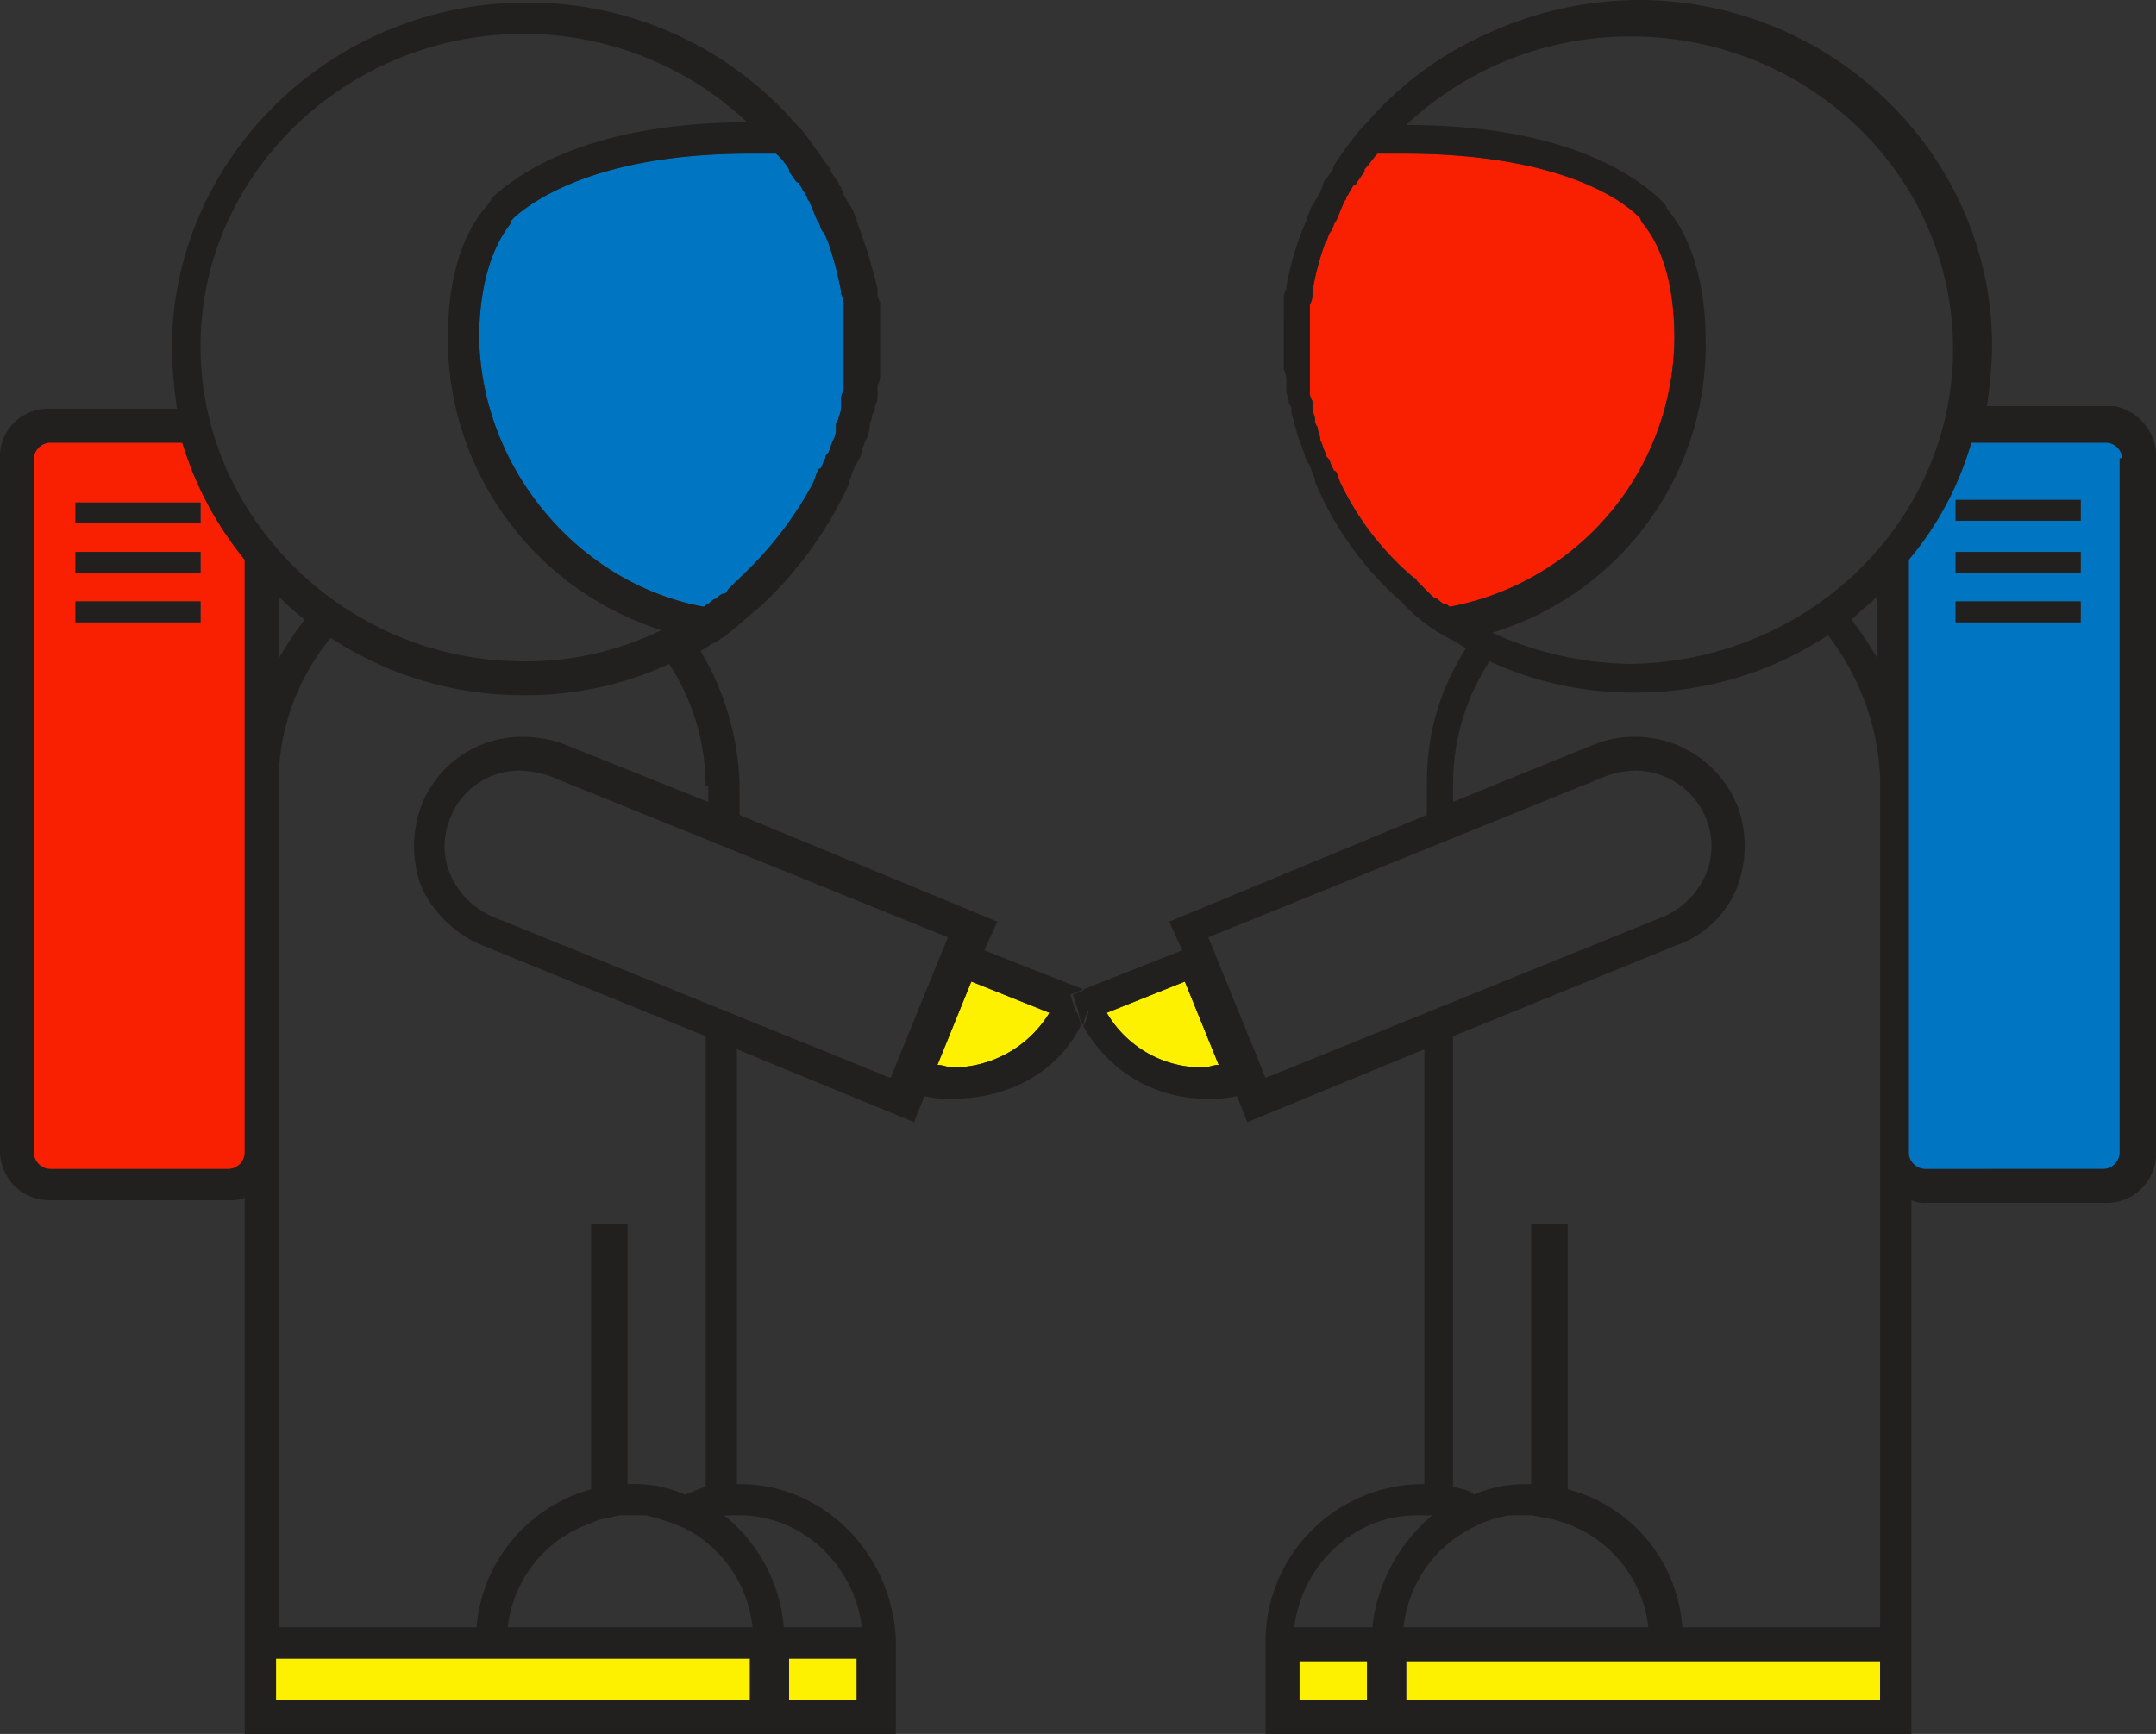 <?xml version="1.0" encoding="UTF-8"?> <svg xmlns="http://www.w3.org/2000/svg" xmlns:xlink="http://www.w3.org/1999/xlink" width="258.993" height="208.324" viewBox="0 0 258.993 208.324"><rect x="0" y="0" width="258.993" height="208.324" fill="#333333" stroke="none"/><defs><clipPath id="a"><path d="M0,68.918H258.993V-139.406H0Z" transform="translate(0 139.406)" fill="none"></path></clipPath></defs><g transform="translate(0 139.406)"><g transform="translate(0 -139.406)" clip-path="url(#a)"><path d="M98.349-60.489l4.067,10.01c-.626,0-1.251.313-1.877.313a13.266,13.266,0,0,1-11.574-6.569Z" transform="translate(43.981 178.42)" fill="#fdf100"></path><path d="M75.358-50.479l4.067-10.01,9.384,3.754a13.651,13.651,0,0,1-11.574,6.569c-.626,0-1.251-.313-1.877-.313" transform="translate(37.255 178.42)" fill="#fdf100"></path><path d="M133.058-1.162h-20.02V-5.855H169.97v4.692H133.058Z" transform="translate(55.882 205.43)" fill="#fdf100"></path><path d="M104.455-1.162h8.133V-5.855h-8.133Z" transform="translate(51.639 205.43)" fill="#fdf100"></path><path d="M63.427-1.059H71.56V-6.064H63.427Z" transform="translate(31.356 205.327)" fill="#fdf100"></path><path d="M71.926-6.064h7.195v5.005H22.189V-6.064H71.926Z" transform="translate(10.969 205.327)" fill="#fdf100"></path><path d="M174.084-96.938H159.069v2.5h15.015Zm0,6.256H159.069v2.5h15.015ZM160.945-103.82h16.266a2.018,2.018,0,0,1,1.877,1.877h-.313v83.521a2.018,2.018,0,0,1-1.877,1.877H155.315a2.018,2.018,0,0,1-1.877-1.877V-89.744a38.206,38.206,0,0,0,7.508-14.077m13.138,19.082H159.069v2.5h15.015Z" transform="translate(75.855 156.999)" fill="#0076c2"></path><path d="M66.983-73.565c-.313,0-.626.313-.938.626-.313,0-.313.313-.626.313-15.015-2.815-26.589-16.579-26.9-32.22,0-8.133,2.5-12.2,3.754-13.764,0-.313,0-.313.313-.626l.313-.313c1.877-1.564,9.384-7.508,28.153-7.508h3.128a8.3,8.3,0,0,1,1.564,1.877v.313c.313.313.626.938.938,1.251a.306.306,0,0,1,.313.313c.313.313.313.626.626.938,0,.313.313.313.313.626s.313.313.313.626c.313.626.626,1.564.938,2.19.313.313.313.938.626,1.251s.313.626.626,1.251A41.669,41.669,0,0,1,82-110.477v.313a2.365,2.365,0,0,1,.313,1.251V-98.59A1.88,1.88,0,0,0,82-97.338v.938c0,.313-.313.938-.313,1.251a1.149,1.149,0,0,0-.313.938,2.82,2.82,0,0,1-.313,1.564c-.313.626-.313.938-.626,1.564-.313.313-.313.313-.313.626-.313.313-.313.938-.626,1.251a.306.306,0,0,0-.313.313c-.313.626-.313.938-.626,1.564A43.677,43.677,0,0,1,69.8-76.067a.306.306,0,0,1-.313.313l-.938.938c-.313.313-.313.626-.626.626s-.626.313-.938.626" transform="translate(19.041 145.512)" fill="#0076c2"></path><path d="M28.059-89.744v71.322a2.018,2.018,0,0,1-1.877,1.877H4.6a2.018,2.018,0,0,1-1.877-1.877v-83.521A2.018,2.018,0,0,1,4.6-103.82H20.552a40.836,40.836,0,0,0,7.508,14.077M7.726-94.123H22.741v-2.5H7.726Zm15.015,3.441H7.726v2.5H22.741Zm0,5.943H7.726v2.5H22.741Z" transform="translate(1.345 156.999)" fill="#f92001"></path><path d="M121.559-72.939c-.313,0-.626-.313-.938-.626-.313,0-.626-.313-.938-.626l-.626-.626-.938-.938a.306.306,0,0,0-.313-.313,34.249,34.249,0,0,1-8.759-11.261c-.313-.626-.313-.938-.626-1.564a.306.306,0,0,1-.313-.313c-.313-.313-.313-.938-.626-1.251s-.313-.313-.313-.626c-.313-.626-.313-.938-.626-1.564,0-.626-.313-.938-.313-1.564a1.149,1.149,0,0,1-.313-.938c0-.313-.313-.938-.313-1.251v-.938a1.88,1.88,0,0,1-.313-1.251v-10.323a2.364,2.364,0,0,0,.313-1.251v-.313a33,33,0,0,1,1.564-5.944c.313-.313.313-.938.626-1.251s.313-.938.626-1.251c.313-.626.626-1.564.938-2.19,0-.313.313-.313.313-.626s.313-.313.313-.626c.313-.313.313-.626.626-.938a.306.306,0,0,0,.313-.313c.313-.313.626-.938.938-1.251v-.313c.626-.626.938-1.251,1.564-1.877h3.128c18.769,0,26.276,5.631,28.153,7.508l.313.313a1.092,1.092,0,0,0,.313.626c1.564,1.877,3.754,5.944,3.754,13.764a33.132,33.132,0,0,1-26.9,32.22c-.313,0-.313-.313-.626-.313" transform="translate(52.053 145.512)" fill="#f92001"></path><path d="M157.206-88.549h15.015v-2.5H157.206Z" transform="translate(77.718 163.311)" fill="#221f1f"></path><path d="M157.206-92.526h15.015v-2.5H157.206Z" transform="translate(77.718 161.345)" fill="#221f1f"></path><path d="M157.206-96.713h15.015v-2.5H157.206Z" transform="translate(77.718 159.275)" fill="#221f1f"></path><path d="M116.909-74.933Z" transform="translate(57.642 171.28)" fill="#221f1f"></path><path d="M111.168-100.93v-2.5a1.881,1.881,0,0,1,.313-1.251V-105a35.1,35.1,0,0,1,2.5-8.133v-.313c.313-.313.313-.938.626-1.251,0-.313.313-.313.313-.626.313-.313.313-.626.626-.938,0-.313.313-.626.313-.938a1.093,1.093,0,0,1,.313-.626c.313-.313.626-.938.938-1.251v-.313a44.752,44.752,0,0,1,3.441-4.692l.626-.626a41.14,41.14,0,0,1,14.389-10.636,44.02,44.02,0,0,1,18.143-4.067c23.461,0,42.543,18.769,42.543,41.6a51.35,51.35,0,0,1-.626,7.195h15.328a6.18,6.18,0,0,1,5.005,6.256V-.829a5.94,5.94,0,0,1-5.944,5.943H188.433a3.967,3.967,0,0,1-1.877-.313V68.928H108.978V57.354A18.965,18.965,0,0,1,127.747,38.9h.313v-52.24L106.788-4.583l-1.251-3.128A12.832,12.832,0,0,1,102.1-7.4a16.74,16.74,0,0,1-15.015-8.759,4.446,4.446,0,0,0,.626-1.877l.626-1.877-1.251-.626,11.887-4.692L97.4-28.67,128.372-41.5v-3.754a29.12,29.12,0,0,1,4.692-16.266c-.626-.313-.938-.626-1.564-.938l-.626-.313-.626-.313c-.313-.313-.626-.313-.938-.626a18.148,18.148,0,0,1-3.754-3.128l-.313-.313a39.353,39.353,0,0,1-10.323-14.389v-.313c-.313-.626-.313-.938-.626-1.564,0-.313-.313-.313-.313-.626-.313-.313-.313-.938-.626-1.564,0-.313-.313-.626-.313-.938-.313-.626-.313-1.251-.626-1.877,0-.626-.313-.938-.313-1.564a1.149,1.149,0,0,0-.313-.938c0-.626-.313-.938-.313-1.564v-.938a2.821,2.821,0,0,0-.313-1.564v-5.943M108.978-9.9,156.838-29.3a9.77,9.77,0,0,0,5.005-5.005,8.763,8.763,0,0,0,0-6.882,9.187,9.187,0,0,0-8.446-5.631,11.246,11.246,0,0,0-3.441.626L102.1-26.793Zm-5.631-1.564-4.067-10.01L89.9-17.721a13.266,13.266,0,0,0,11.574,6.569c.626,0,1.251-.313,1.877-.313m11.261-78.829c0,.313.313.938.313,1.251a1.149,1.149,0,0,0,.313.938c0,.626.313.938.313,1.564.313.626.313.938.626,1.564,0,.313,0,.313.313.626s.313.938.626,1.251a.306.306,0,0,0,.313.313c.313.626.313.938.626,1.564a34.249,34.249,0,0,0,8.759,11.261.306.306,0,0,1,.313.313l.938.938.626.626c.313.313.626.626.938.626.313.313.626.626.938.626s.313.313.626.313a33.132,33.132,0,0,0,26.9-32.22c0-7.82-2.19-11.887-3.754-13.764a1.092,1.092,0,0,1-.313-.626l-.313-.313c-1.877-1.877-9.385-7.508-28.153-7.508h-3.128c-.626.626-.938,1.251-1.564,1.877v.313c-.313.313-.626.938-.938,1.251a.306.306,0,0,1-.313.313c-.313.313-.313.626-.626.938,0,.313-.313.313-.313.626s-.313.313-.313.626c-.313.626-.626,1.564-.938,2.19-.313.313-.313.938-.626,1.251s-.313.938-.626,1.251a33,33,0,0,0-1.564,5.944v.313a2.364,2.364,0,0,1-.313,1.251v10.323a1.88,1.88,0,0,0,.313,1.251v.938M113.044,64.862h8.133V60.169h-8.133Zm-.626-8.759H121.8A20.525,20.525,0,0,1,129,42.652h-1.877c-7.508,0-13.764,5.943-14.7,13.451M125.87-124.391c19.395,0,27.528,6.256,30.343,8.759l.313.313c.313.313.626.626.626.938,2.19,2.5,4.692,7.508,4.692,15.954a36.046,36.046,0,0,1-25.651,35.035,41.536,41.536,0,0,0,16.579,3.754c21.584-.313,38.789-17.2,38.789-37.851s-17.2-37.538-38.789-37.538a39.2,39.2,0,0,0-26.9,10.636m7.82,168.607A15.12,15.12,0,0,0,125.557,56.1h29.4a14.957,14.957,0,0,0-10.01-12.513,19.944,19.944,0,0,0-2.19-.626c-.626,0-1.251-.313-2.19-.313h-2.19a13.838,13.838,0,0,0-4.692,1.564m-7.82,20.646H182.8V60.169H125.87v4.692M134,40.149a16.336,16.336,0,0,1,6.569-1.251h.313V7.617h4.379V39.524A18.4,18.4,0,0,1,159.028,56.1H182.8V-46.188a30.228,30.228,0,0,0-6.256-16.892A41.952,41.952,0,0,1,153.4-56.2a40.955,40.955,0,0,1-17.518-3.754,27,27,0,0,0-4.379,14.7v2.19h0l16.892-6.882a12.967,12.967,0,0,1,5-.938,13.252,13.252,0,0,1,12.2,8.133,13.816,13.816,0,0,1,0,10.01,12.047,12.047,0,0,1-7.195,6.882L131.5-14.906V39.211c.938.313,1.877.313,2.5.938M182.489-60.264v-7.508c-.938.938-2.19,1.877-3.128,2.815a40.76,40.76,0,0,1,3.128,4.692M209.7,1.047a2.018,2.018,0,0,0,1.877-1.877V-84.351h.313a2.018,2.018,0,0,0-1.877-1.877H193.75a38.206,38.206,0,0,1-7.508,14.077V-.829a2.018,2.018,0,0,0,1.877,1.877Z" transform="translate(43.05 139.406)" fill="#221f1f"></path><path d="M88.12-57.359a4.446,4.446,0,0,0-.626,1.877,4.446,4.446,0,0,1-.626-1.877l-.626-1.877,1.564-.626,1.251.626Z" transform="translate(42.636 178.731)" fill="#221f1f"></path><path d="M6.071-88.549H21.086v-2.5H6.071Z" transform="translate(3.001 163.311)" fill="#221f1f"></path><path d="M6.071-92.526H21.086v-2.5H6.071Z" transform="translate(3.001 161.345)" fill="#221f1f"></path><path d="M6.071-96.5H21.086v-2.5H6.071Z" transform="translate(3.001 159.379)" fill="#221f1f"></path><path d="M50.676-32.84a13.816,13.816,0,0,1,0-10.01,12.938,12.938,0,0,1,12.2-8.133,14.168,14.168,0,0,1,5.005.938l17.2,6.882V-45.04h-.313a27,27,0,0,0-4.379-14.7,40.955,40.955,0,0,1-17.518,3.754A41.952,41.952,0,0,1,39.727-62.87a27.379,27.379,0,0,0-6.256,16.892V56H57.245A18.791,18.791,0,0,1,71.009,39.42V7.513h4.379V38.795H75.7a15.385,15.385,0,0,1,6.569,1.251c.938-.313,1.564-.626,2.5-.938V-15.01l-26.9-10.949a14.011,14.011,0,0,1-7.195-6.882M84.147-61.306A32.775,32.775,0,0,1,88.839-45.04V-41.6l30.969,12.825-1.564,3.441,11.887,4.692-1.564.626.626,1.877a4.446,4.446,0,0,1,.626,1.877C127-10.63,121.059-7.5,114.49-7.5a12.832,12.832,0,0,1-3.441-.313L109.8-4.687,88.527-13.445v52.24h.313c10.01,0,18.143,8.133,18.769,18.456V68.825H29.4V4.385a3.968,3.968,0,0,1-1.877.313H5.943A5.939,5.939,0,0,1,0-1.246V-84.454A5.752,5.752,0,0,1,5.943-90.4H21.271a55.847,55.847,0,0,1-.626-7.195c0-22.835,19.082-41.6,42.543-41.6a42.57,42.57,0,0,1,32.533,14.7l.626.626c1.251,1.564,2.19,3.128,3.441,4.692v.313c.313.313.626.938.938,1.251a1.092,1.092,0,0,0,.313.626c0,.313.313.626.313.938.313.313.313.626.626.938,0,.313.313.313.313.626.313.313.313.938.626,1.251v.313a61.79,61.79,0,0,1,2.5,8.133v.313a1.881,1.881,0,0,0,.313,1.251v8.446a2.82,2.82,0,0,1-.313,1.564v.938a2.82,2.82,0,0,1-.313,1.564,1.149,1.149,0,0,1-.313.938c0,.626-.313.938-.313,1.564a4.446,4.446,0,0,1-.626,1.877c0,.313-.313.626-.313.938,0,.626-.313.938-.626,1.564,0,.313-.313.313-.313.626-.313.626-.313.938-.626,1.564v.313A46.793,46.793,0,0,1,91.655-66.937l-.313.313c-1.251.938-2.5,2.19-3.754,3.128-.313.313-.626.626-.938.626l-.313.313-.626.313c-.626.313-.938.626-1.564.938M90.091,59.753H33.158v5.005H90.091ZM85.086-66.937c.313-.313.626-.626.938-.626.313-.313.626-.626.938-.626s.313-.313.626-.626l.938-.938a.306.306,0,0,0,.313-.313A43.677,43.677,0,0,0,97.6-81.326c.313-.626.313-.938.626-1.564a.306.306,0,0,1,.313-.313c.313-.313.313-.938.626-1.251,0-.313,0-.313.313-.626.313-.626.313-.938.626-1.564a2.82,2.82,0,0,0,.313-1.564,1.149,1.149,0,0,1,.313-.938c0-.313.313-.938.313-1.251v-.938a1.88,1.88,0,0,1,.313-1.251V-102.91a2.365,2.365,0,0,0-.313-1.251v-.313a41.669,41.669,0,0,0-1.564-5.944c-.313-.626-.313-.938-.626-1.251s-.313-.938-.626-1.251c-.313-.626-.626-1.564-.938-2.19,0-.313-.313-.313-.313-.626s-.313-.313-.313-.626c-.313-.313-.313-.626-.626-.938a.306.306,0,0,0-.313-.313c-.313-.313-.626-.938-.938-1.251v-.313a8.3,8.3,0,0,0-1.564-1.877H90.091c-18.769,0-26.276,5.944-28.153,7.508l-.313.313c-.313.313-.313.313-.313.626-1.251,1.564-3.754,5.631-3.754,13.764.313,15.641,11.887,29.4,26.9,32.22.313,0,.313-.313.626-.313M90.4,56A15.12,15.12,0,0,0,82.27,44.112a27.528,27.528,0,0,0-4.692-1.564h-2.19a5.323,5.323,0,0,0-2.19.313,5.8,5.8,0,0,0-2.19.626A14.957,14.957,0,0,0,61,56H90.4M59.122-29.4,106.983-10,113.864-26.9,66-46.291a13.3,13.3,0,0,0-3.441-.626,8.875,8.875,0,0,0-8.446,5.631,8.763,8.763,0,0,0,0,6.882A9.769,9.769,0,0,0,59.122-29.4m.313-86.65c2.815-2.5,11.261-8.759,30.343-8.759a39.2,39.2,0,0,0-26.9-10.636c-21.271,0-38.789,16.892-38.789,37.538S41.6-60.055,62.876-60.055a36.862,36.862,0,0,0,16.579-3.754A36.713,36.713,0,0,1,53.8-98.844c0-8.759,2.5-13.451,4.692-15.954a3.87,3.87,0,0,0,.626-.938Zm27.528,158.6A19.181,19.181,0,0,1,94.157,56h9.384c-.938-7.508-7.195-13.451-14.7-13.451ZM27.528.944A2.018,2.018,0,0,0,29.4-.933V-72.255A40.836,40.836,0,0,1,21.9-86.331H5.943a2.018,2.018,0,0,0-1.877,1.877V-.933A2.018,2.018,0,0,0,5.943.944Zm5.943-68.819v7.508A40.757,40.757,0,0,1,36.6-65.06a28.2,28.2,0,0,1-3.128-2.815m92.593,50.05-9.384-3.754-4.067,10.01c.626,0,1.251.313,1.877.313a13.651,13.651,0,0,0,11.574-6.569M102.916,59.753H94.783v5.005h8.133Z" transform="translate(0 139.51)" fill="#221f1f"></path></g></g></svg> 